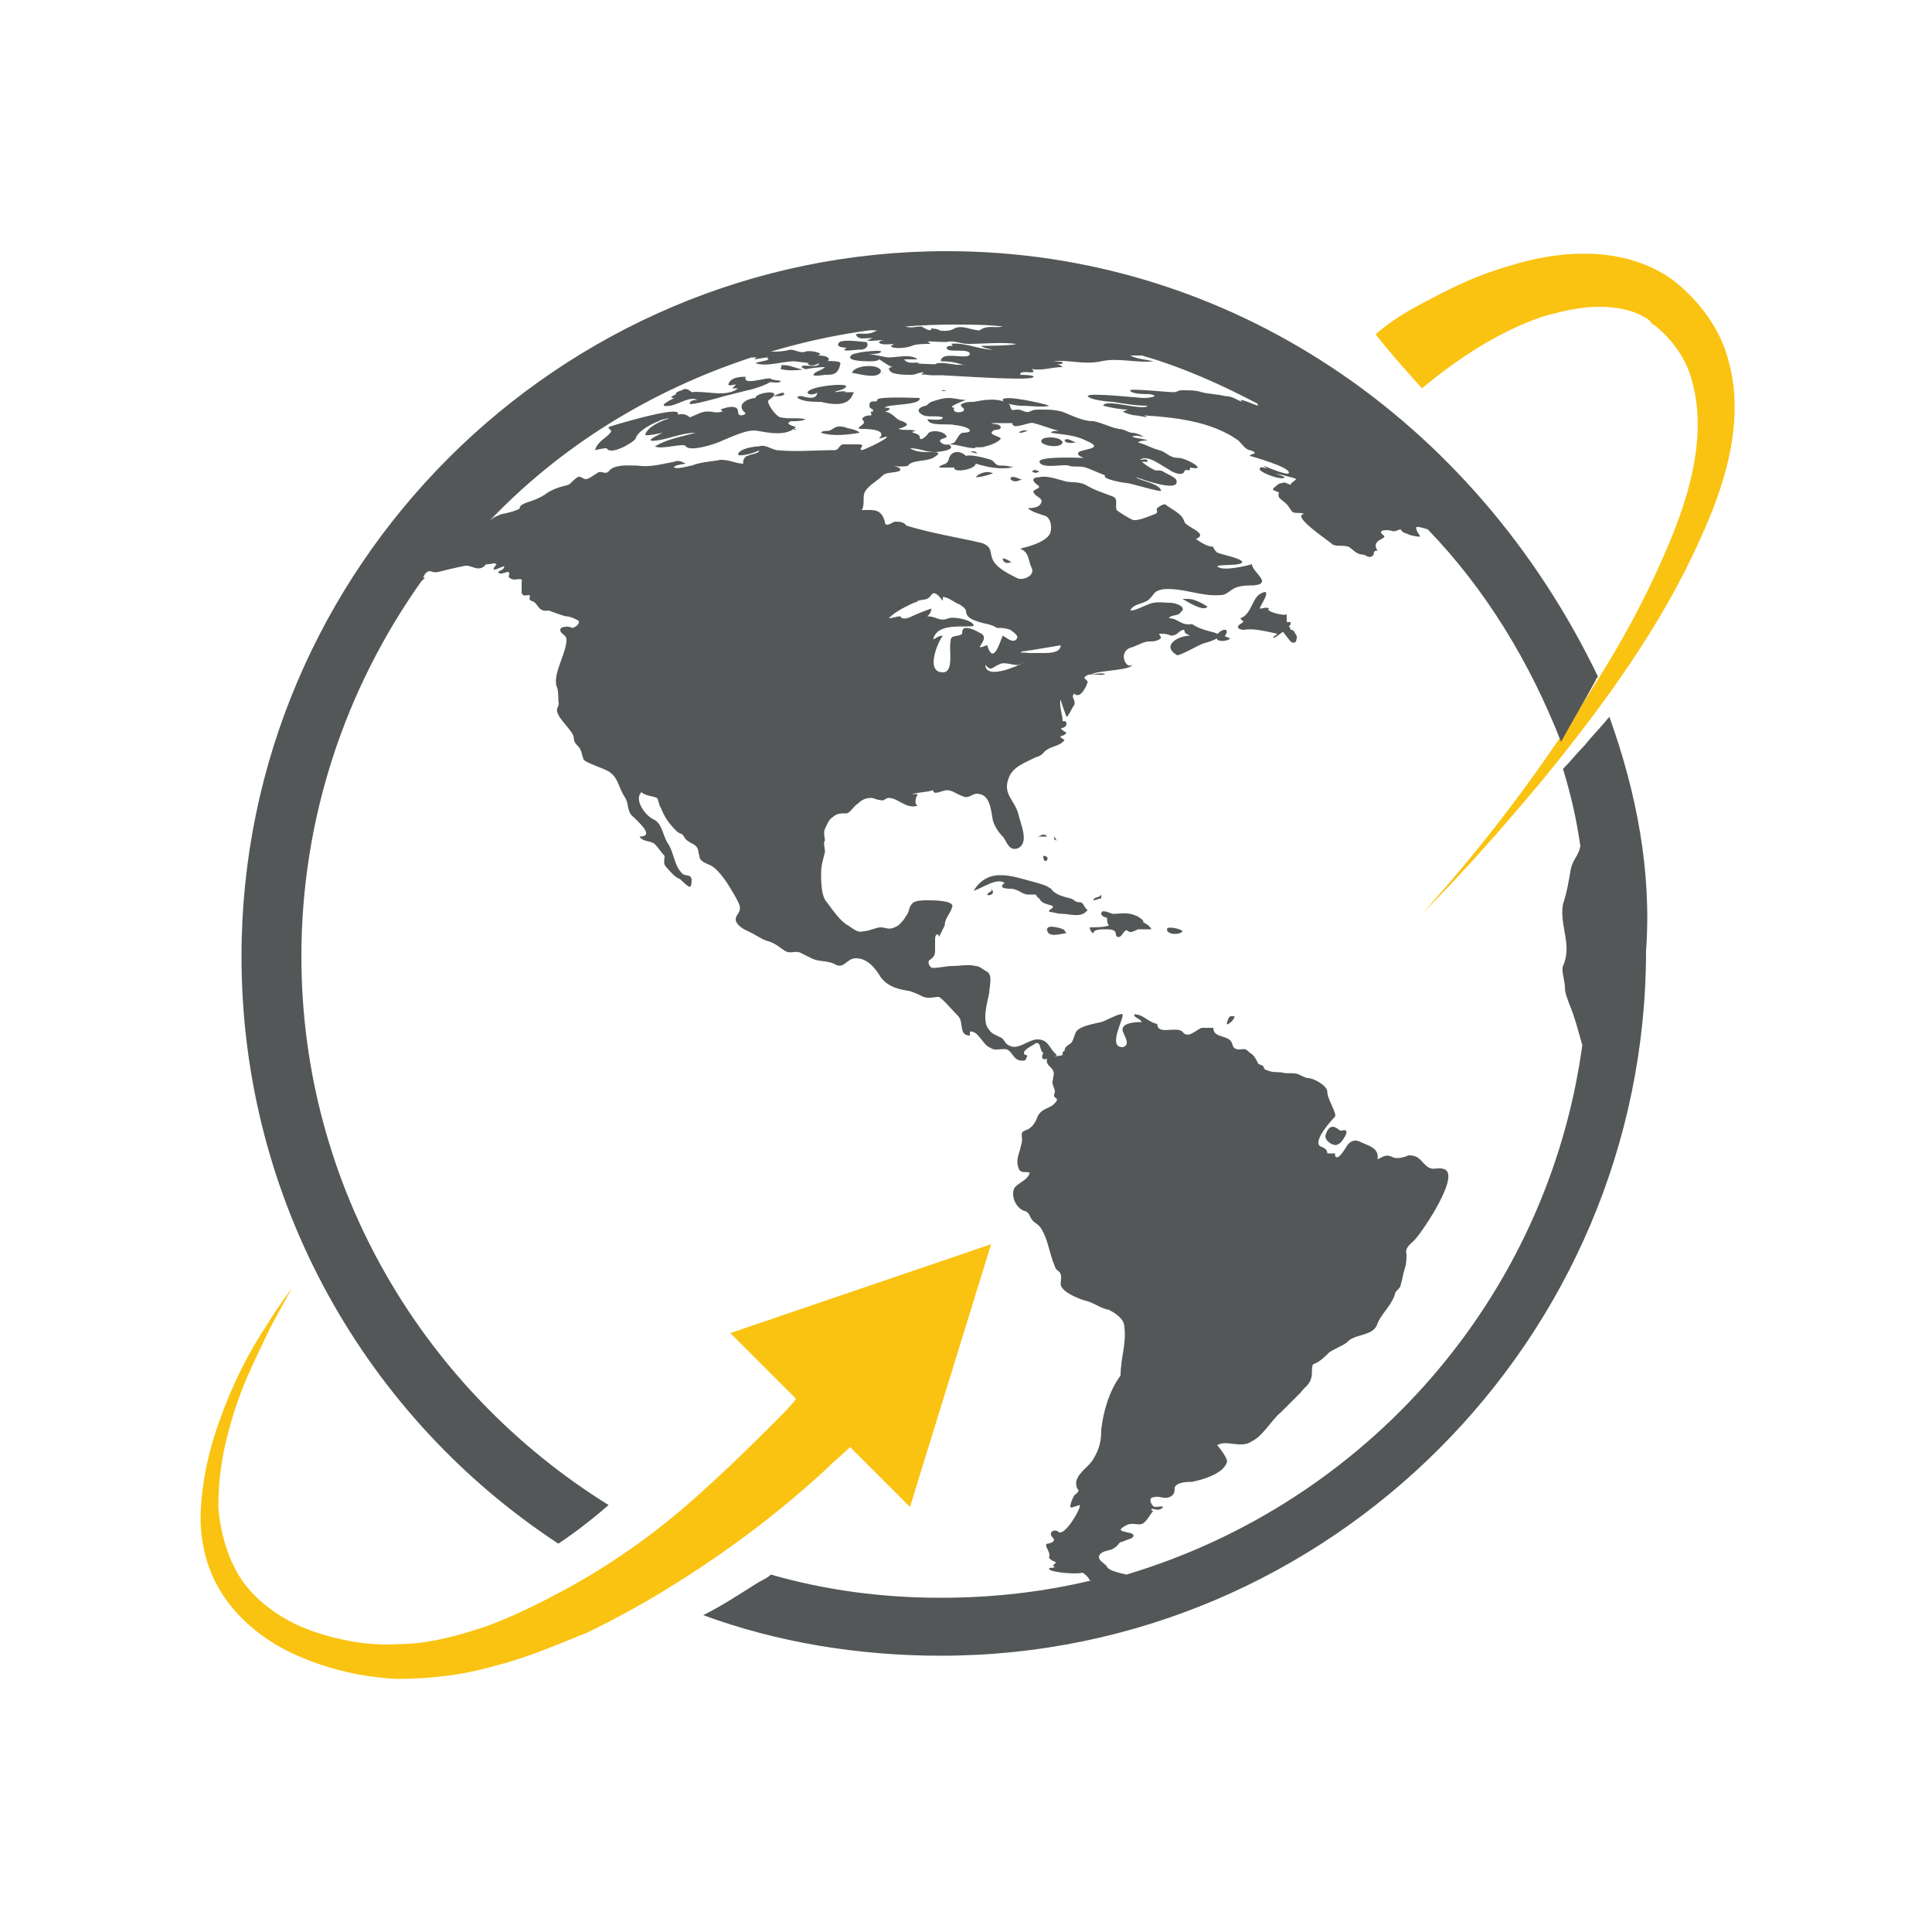 <?xml version="1.0" encoding="utf-8"?>
<!-- Generator: Adobe Illustrator 18.1.1, SVG Export Plug-In . SVG Version: 6.00 Build 0)  -->
<svg version="1.1" id="Layer_1" xmlns="http://www.w3.org/2000/svg" xmlns:xlink="http://www.w3.org/1999/xlink" x="0px" y="0px"
	 viewBox="0 0 100 100" style="enable-background:new 0 0 100 100;" xml:space="preserve">
<style type="text/css">
	.st0{fill:#545758;}
	.st1{fill:#FAC312;}
</style>
<g>
	<path class="st0" d="M40.2,19.8c0.1,0,0.2,0,0.2-0.1c-0.3,0-0.5-0.1-0.8-0.1C39.6,19.8,40.1,19.8,40.2,19.8z"/>
	<path class="st0" d="M40.3,20.5c0.1,0,0.2,0,0.3-0.1c0-0.2-0.5,0.1-0.6,0.1C40.1,20.5,40.2,20.5,40.3,20.5
		C40.3,20.5,40.3,20.5,40.3,20.5z"/>
	<path class="st0" d="M52.8,21C52.8,21,52.8,21,52.8,21C52.5,21,52.8,21,52.8,21z"/>
	<path class="st0" d="M66.8,32.6c0-0.1-0.1-0.2-0.1-0.2c0.1,0,0.1-0.1,0.1-0.2c-0.1,0-0.1,0-0.2,0c0-0.1,0-0.3,0-0.4
		c-0.2,0.1-1.2-0.2-0.9-0.3c-0.2-0.1-0.3,0-0.5,0c0-0.1,0.7-1.1,0.1-0.8c-0.5,0.2-0.5,1.1-1.1,1.3c0.1,0.2,0.3,0.1,0,0.3
		c-0.3,0.2,0,0.3,0.2,0.3c0.5-0.1,1.2,0.1,1.7,0.2c0,0.1-0.2,0.1-0.2,0.2c0,0.1,0.5-0.3,0.5-0.3c0.1,0.1,0.3,0.4,0.4,0.5
		c0.1,0.1,0.3,0.1,0.3-0.1c0.1-0.2-0.1-0.3-0.1-0.4C66.9,32.6,66.9,32.6,66.8,32.6z"/>
	<path class="st0" d="M51.9,20.7c0,0.2,0.8,0.3,0.9,0.3c0.1,0,0.1,0,0.1,0c0.3,0,1.2,0.1,1.4,0C54.1,20.9,51.9,20.4,51.9,20.7z"/>
	<path class="st0" d="M41.1,22.2C41,22.3,41.4,22.2,41.1,22.2L41.1,22.2z"/>
	<path class="st0" d="M35.3,20.2c0,0-0.4,0.1-0.3,0.2c-0.2,0.1-0.4,0.2-0.1,0.2c-0.2,0.1-1,0.5-0.2,0.4c0.5-0.1,1-0.5,1.4-0.3
		c-0.1,0-0.4,0-0.4,0.2c0,0.1,1.5-0.3,1.8-0.4c0.4-0.1,0.8-0.2,1.2-0.3c0.1,0,1.5-0.4,1.2-0.6c-0.2-0.1-1.5,0.4-1.3-0.1
		c-0.2,0-0.8,0-0.9,0.4c0,0.1,0.3,0,0.4,0c0,0-0.1,0.1-0.2,0.2c0.1,0,0.2,0,0.3,0c-0.6,0.5-1.7,0.1-2.4,0.2
		C35.6,20.1,35.4,20.1,35.3,20.2C35.3,20.2,35.3,20.2,35.3,20.2z"/>
	<path class="st0" d="M69.6,58.5C69.7,58.5,69.7,58.5,69.6,58.5C69.6,58.5,69.6,58.5,69.6,58.5c-0.3,0-0.1,0.1-0.4-0.1
		c-0.3-0.2-0.5,0-0.6,0.4c0,0.3,0.5,0.6,0.7,0.4C69.4,59.2,69.9,58.5,69.6,58.5z"/>
	<path class="st0" d="M40.2,19.8C40,19.8,40.3,19.8,40.2,19.8L40.2,19.8z"/>
	<path class="st0" d="M44.3,17.3c0.1,0.3,0.4,0.2,0.7,0.2c-0.1,0-0.1,0,0.3,0c-0.1,0-0.1,0-0.3,0c0,0,0.1,0,0.2,0
		c-0.1,0-0.2,0.1-0.3,0.1c0,0.1,0.5,0,0.9,0c-0.2,0-0.3,0.1-0.3,0.1c0,0.2,0.7,0.1,0.8,0.1c-0.1,0-0.1,0.1-0.2,0.1
		c0.1,0.2,0.9,0.1,1.1,0c0.2-0.1,0.7-0.1,1-0.1c-0.1,0-0.1-0.1-0.2-0.1c0.2-0.1,1.7,0,1.7-0.3c-0.1,0-1.1-0.1-1.1-0.1
		c0,0,0.1-0.1,0.1-0.1c0-0.2-0.5-0.2-0.6-0.2c0.1,0,0.1,0,0.1,0.1c-0.2,0-0.3-0.1-0.5-0.2c-0.3,0-0.6,0.1-0.8,0
		c-0.5-0.2-0.9-0.2-1.4-0.2c0,0,0.1,0.1,0.1,0.1c-0.2,0-0.4,0.1-0.6,0.1c0.2,0,0.5,0,0.7,0c-0.1,0.1-1,0-1,0.1
		c0,0.1,0.6,0.1,0.7,0.1C44.9,17.4,44.6,17.2,44.3,17.3z M46.8,17.5c0,0-0.1,0-0.2,0C46.7,17.5,46.8,17.5,46.8,17.5z"/>
	<path class="st0" d="M44.3,18.3c0.1,0,1.3,0.1,1.3-0.1C45.7,18.1,44.5,18.2,44.3,18.3z"/>
	<path class="st0" d="M45.6,19.3C45.7,19.4,45.7,19.3,45.6,19.3L45.6,19.3z"/>
	<path class="st0" d="M42.9,22.3C42.9,22.3,43,22.3,42.9,22.3C42.8,22.3,42.9,22.3,42.9,22.3C42.8,22.3,42.8,22.3,42.9,22.3
		c-0.1,0-0.4,0-0.4,0.1c0.6,0.2,1.4,0.1,2,0c-0.2-0.2-0.6-0.2-0.8-0.3C43.2,22,43.2,22.2,42.9,22.3z"/>
	<path class="st0" d="M41.8,18.4c-0.2,0-0.5,0.1-0.6,0.1C41.4,18.6,41.8,18.5,41.8,18.4C41.9,18.4,41.9,18.4,41.8,18.4z"/>
	<path class="st0" d="M40.6,19.9C41,19.9,40.5,19.9,40.6,19.9L40.6,19.9z"/>
	<path class="st0" d="M48.8,20.2C48.5,20.3,49.3,20.2,48.8,20.2L48.8,20.2z"/>
	<path class="st0" d="M42.1,19.4c0,0.1,0.6,0,0.6,0c0.4,0,0.7,0,0.8-0.6c0-0.2-1.5-0.1-1.7,0c0.1,0.2,0.4,0.1,0.6,0
		c0,0.3-1,0-0.9,0.2c0.1,0.1,0.2,0.1,0.3,0.1c-0.4,0.1-0.8-0.2-1.2-0.2c-0.1,0-0.1,0-0.2,0c0.1,0,0,0.2,0,0.2
		c0.8,0.2,1.5-0.1,2.3-0.1C42.5,19.2,42.2,19.2,42.1,19.4z"/>
	<path class="st0" d="M40.3,20.5C40.3,20.5,40.3,20.5,40.3,20.5C40.2,20.5,40.3,20.5,40.3,20.5z"/>
	<path class="st0" d="M43.8,20.3c0-0.1-0.6,0-0.6,0c0.1-0.1,0.5-0.1,0.6-0.3c0-0.2-1.9,0-2,0.3c0,0.2,0.5,0.1,0.5,0
		c0,0.4-0.5,0.3-0.8,0.2c-0.3,0-0.3,0.1,0,0.2c0.3,0.1,0.7,0.1,1,0.1c0.4,0.1,1.3,0.3,1.6-0.3c0,0,0,0,0.1-0.2c-0.1,0-0.3,0-0.4,0
		C43.7,20.4,43.7,20.3,43.8,20.3z"/>
	<path class="st0" d="M43.4,17.8C43.4,17.7,43.3,18,43.4,17.8L43.4,17.8z"/>
	<path class="st0" d="M44.1,19.3c0.2,0,1.4,0.4,1.5-0.1c0,0,0,0,0,0c0-0.1,0,0,0,0C45.5,18.8,44.2,18.9,44.1,19.3z"/>
	<path class="st0" d="M40.2,19.3C40.2,19.3,40.2,19.3,40.2,19.3C40.1,19.3,40.2,19.3,40.2,19.3z"/>
	<path class="st0" d="M52.5,19.2c-0.1,0-0.2,0-0.2,0C52.3,19.1,52.4,19.1,52.5,19.2c-0.4-0.4-5-0.3-5-0.4c0,0,0.1,0,0.1,0
		c-0.2-0.1-0.6,0.1-0.8-0.2c0.2,0,0.5,0,0.7,0c-0.4-0.3-1-0.1-1.5-0.1c-0.3,0-1.9-0.5-2,0c0,0.2,0.9,0.2,1,0.2c0.2,0,0.4,0,0.5-0.1
		c0.2,0.1,0.4,0.3,0.7,0.4c-0.3,0-0.2,0.2,0,0.3c0.3,0.1,0.7,0.1,1,0.1c0.2,0,0.5-0.2,0.7-0.1c-0.1,0.2,0.8,0.1,0.9,0.1
		c0.4,0,0.7,0,1.1,0c0.2,0,0.6-0.1,0.8,0C50.9,19.5,52.4,19.6,52.5,19.2z"/>
	<path class="st0" d="M43.9,18c-0.1,0-0.1,0-0.2,0.1c0,0.1,0.6,0,0.7,0c0.2,0,0.4,0,0.5-0.2c0-0.1,0-0.2-0.1-0.2
		c-0.2,0-1.4-0.2-1.4,0.1C43.3,18,43.8,18,43.9,18z"/>
	<path class="st0" d="M43.1,17.3c0.2,0,0.3,0.1,0.3-0.2c-0.2,0-0.4,0-0.6,0.1C42.9,17.3,43.1,17.3,43.1,17.3z"/>
	<path class="st0" d="M65.8,32.8C65.8,32.6,65.8,32.8,65.8,32.8L65.8,32.8z"/>
	<path class="st0" d="M63.7,52.6C63.8,52.6,63.6,52.6,63.7,52.6L63.7,52.6z"/>
	<path class="st0" d="M62.4,32.8c-0.3,0-0.7,0-0.9-0.3C61.2,32.6,62.6,33.3,62.4,32.8C62.4,32.8,62.4,32.8,62.4,32.8z"/>
	<path class="st0" d="M63.5,53c0,0.1,0.4-0.2,0.4-0.4c-0.1,0-0.1,0-0.2,0C63.6,52.6,63.5,52.9,63.5,53z"/>
	<path class="st0" d="M61,32.1C61,32.1,61,32.1,61,32.1C61,32.1,61,32.2,61,32.1z"/>
	<path class="st0" d="M61.2,31c0.2,0.1,1.1,0.7,1.3,0.4c-0.3-0.2-0.7-0.4-1-0.4C61.5,31,61.4,31,61.2,31z"/>
	<path class="st0" d="M50.6,23.5c-0.1-0.1-0.1-0.2-0.4-0.1C50.2,23.4,50.4,23.4,50.6,23.5z"/>
	<path class="st0" d="M52.3,24.8c0.2,0.2,0.4,0.1,0.6,0c0,0-0.1,0-0.1,0C52.6,24.7,52.3,24.6,52.3,24.8z"/>
	<path class="st0" d="M63.5,32.8C63.5,32.9,63.5,32.7,63.5,32.8L63.5,32.8z"/>
	<path class="st0" d="M63.4,32.9c0,0,0.1-0.1,0.1-0.2c0-0.3-0.7,0.1-0.5,0.4c0.1,0.1,0.4,0.1,0.6,0C63.8,33,63.4,33,63.4,32.9z"/>
	<path class="st0" d="M50.6,24.6C50.6,24.6,50.6,24.6,50.6,24.6c-0.1,0.1-0.1,0.1-0.1,0.1c0.3,0,0.6-0.1,0.9-0.2
		C51.2,24.4,50.9,24.4,50.6,24.6z"/>
	<path class="st0" d="M52.8,22.4c0.2,0,0.3-0.1,0.4-0.1C53,22.2,52.6,22.4,52.8,22.4z"/>
	<path class="st0" d="M54.2,43.3c-0.1-0.1-0.1-0.1-0.2-0.1c0,0,0.1,0,0,0c0,0,0,0,0,0c-0.1,0-0.2,0.1-0.3,0.1
		C53.8,43.3,54,43.3,54.2,43.3z"/>
	<path class="st0" d="M51.3,46c0.1,0.2-0.1,0.1-0.2,0.3c0,0,0-0.1,0,0C51.1,46.4,51.6,46.3,51.3,46z"/>
	<path class="st0" d="M40.4,21.6c-0.2,0-0.8-0.8-0.6-0.9c0.9-0.6-0.7-0.4-0.7-0.1c-0.3,0-1.1,0.3-0.5,0.8c-0.1,0.1-0.4,0.2-0.4-0.1
		c0-0.4-0.7-0.2-0.9-0.1c0,0,0.1,0.1,0.1,0.1c-0.4,0.1-0.4,0-0.8,0c-0.3,0-0.6,0.2-0.9,0.3c-0.2-0.2-0.5-0.2-0.7-0.1
		c0.1,0,0.1-0.1,0.1-0.1c0-0.4-3.3,0.6-3.6,0.7c0,0.2,0.3,0.1,0,0.4c-0.2,0.2-0.6,0.4-0.7,0.8c0,0,0.4-0.1,0.6-0.1c0,0,0.1,0,0,0
		c0.2,0.4,1.4-0.3,1.5-0.5c0.1-0.4,0.9-0.8,1.2-0.9c0.1-0.1,0.4-0.1,0.6-0.2c-0.1,0-0.1,0.1-0.2,0.1c-0.3,0.1-1,0.4-1.1,0.8
		c0,0.1,0.9-0.1,0.9-0.1c-0.2,0.1-1.1,0.5-0.3,0.4c0.7-0.1,1.3-0.4,2-0.4c-0.7,0.2-1.4,0.3-2.1,0.7c0.3,0.2,1.5-0.2,1.6,0
		c0.2,0.3,1.5-0.1,1.9-0.3c0.5-0.2,1.3-0.6,1.8-0.5c0.6,0.1,1.5,0.3,2-0.2c0,0-0.4-0.1-0.4-0.2c0.1-0.1,0.1-0.1,0.2-0.1
		c0.2,0,0.5,0,0.7-0.1C41.3,21.6,40.8,21.7,40.4,21.6z"/>
	<path class="st0" d="M60.4,48.1C60.4,48,60.4,48.3,60.4,48.1L60.4,48.1z"/>
	<path class="st0" d="M54.7,43.5c0,0-0.1-0.1-0.1-0.2C54.5,43.4,54.6,43.5,54.7,43.5z"/>
	<path class="st0" d="M55.9,46.7c-0.3,0-0.2-0.1-0.5-0.2c-0.4-0.1-0.8-0.2-1-0.5c-0.3-0.2-0.4-0.2-0.7-0.3c-1.2-0.3-2.5-0.9-3.3,0.4
		c0.4-0.1,1.2-0.7,1.6-0.4C51.6,46,52.2,46,52.3,46c0.4,0,0.6,0.3,0.9,0.3c0.1,0,0.3,0,0.4,0c0.1,0.1,0.1,0.2,0.2,0.2
		c0.1,0.3,0.5,0.3,0.7,0.4c0,0.2-0.2,0.1-0.2,0.3c0.2,0,0.4,0.1,0.7,0.1c0.3,0,0.9,0.2,1.2-0.1c0,0,0,0,0.1-0.1
		C56.1,47,56.1,46.7,55.9,46.7z"/>
	<path class="st0" d="M60.4,48.1c0,0.3,0.7,0.3,0.8,0.1C61.2,48.1,60.4,47.9,60.4,48.1z"/>
	<path class="st0" d="M57,46.5c0-0.1,0-0.1,0-0.2c-0.1,0.2-0.4,0.1-0.4,0.3C56.7,46.6,56.9,46.5,57,46.5C57,46.5,57,46.5,57,46.5z"
		/>
	<path class="st0" d="M58.8,47.4c-0.4-0.2-0.8-0.1-1.2-0.1c-0.1,0-0.6-0.3-0.6,0c0,0.1,0.2,0.2,0.3,0.2c0,0.1,0,0.3,0.1,0.4
		c-0.2,0.1-0.8,0.1-1,0.1c0,0,0,0,0,0c0,0.1,0.1,0.3,0.2,0.3c0-0.2,0.4-0.2,0.6-0.2c0.2,0,0.4,0,0.5,0.1c0.1,0.1,0,0.3,0.2,0.3
		c0.2,0,0.3-0.5,0.5-0.3c0.1,0.1,0.3,0,0.5-0.1c0.2,0,0.5,0,0.7,0c-0.1-0.2-0.3-0.3-0.5-0.4C59.4,47.8,58.9,47.4,58.8,47.4z"/>
	<path class="st0" d="M54.2,48.1C54.1,48.1,54.1,48.2,54.2,48.1L54.2,48.1z"/>
	<path class="st0" d="M55,48.1c0.1,0-0.8-0.3-0.8,0c0,0.5,0.8,0.2,1,0.2C55.1,48.2,55.1,48.1,55,48.1z"/>
	<path class="st0" d="M54,44.3C54,44.9,54.5,44.3,54,44.3C53.9,44.3,54,44.3,54,44.3z"/>
	<path class="st0" d="M52.4,24.2C52.4,24.1,52.3,24.1,52.4,24.2c-0.2-0.1-0.4-0.1-0.6-0.1c-0.3,0-0.3-0.2-0.5-0.3
		c-0.3-0.1-1.1-0.3-1.3-0.2c-0.3-0.3-0.8-0.3-0.9,0.2c-0.1,0.3-0.4,0.2-0.5,0.4c0.3,0,0.5,0,0.8,0c-0.1,0.3,1.1,0.1,1.1-0.2
		C51.2,24.2,51.7,24.3,52.4,24.2z"/>
	<path class="st0" d="M55,22.9C55,22.9,55,22.9,55,22.9C55,22.8,55,22.8,55,22.9c-0.1-0.3-0.8-0.3-1-0.2C53.5,23,54.9,23.3,55,22.9z
		"/>
	<path class="st0" d="M55.7,22.9c-0.1,0-0.5-0.3-0.6-0.1C55.2,23,55.6,22.9,55.7,22.9z"/>
	<path class="st0" d="M52.3,29.2C52.2,29.2,52.3,29.2,52.3,29.2L52.3,29.2z"/>
	<path class="st0" d="M51.9,28.9c0,0.2,0.2,0.3,0.4,0.2C52.5,29.2,52.1,28.9,51.9,28.9z"/>
	<path class="st0" d="M53.4,24.4c0.2,0.1,0.2,0.1,0.4,0C53.5,24.3,53.6,24.3,53.4,24.4z"/>
	<path class="st0" d="M53.1,33.7C53.1,33.7,53.1,33.7,53.1,33.7C53.1,33.7,53.1,33.7,53.1,33.7z"/>
	<path class="st1" d="M71.2,17.3C72,16.6,73,16,74,15.5c1.3-0.7,2.6-1.3,4-1.7c2.8-0.9,6.1-1.1,8.6,0.7c1.4,1.1,2.5,2.6,2.9,4.3
		c0.8,3-0.2,6.3-1.5,9.1c-2,4.5-5,8.6-8.1,12.4c-2,2.4-4.1,4.8-6.3,7c2.9-3.2,5.5-6.6,7.8-10.1c1.8-2.7,3.4-5.4,4.7-8.4
		c1.2-2.7,2.3-6,1.5-9c-0.3-1.2-1-2.2-2-3c0.1,0.1-0.2-0.1-0.2-0.2c-0.4-0.3-0.9-0.5-1.4-0.6c-1.4-0.3-2.8,0-4.2,0.4
		c-2.3,0.8-4.4,2.2-6.2,3.7C72.7,19.1,71.9,18.2,71.2,17.3z"/>
	<path class="st0" d="M83.3,37.1c-0.4,0.5-0.9,1-1.3,1.5c-0.4,0.4-0.7,0.8-1.1,1.2c0.4,1.3,0.7,2.6,0.9,4c0,0,0,0,0,0
		c-0.1,0.5-0.4,0.7-0.5,1.2c-0.1,0.6-0.2,1.2-0.4,1.8c-0.2,1.1,0.5,2.1,0,3.2c-0.1,0.2,0.1,0.8,0.1,1.1c0,0.3,0.1,0.5,0.2,0.8
		c0.3,0.7,0.5,1.5,0.7,2.2c0,0,0,0,0,0c-1.8,13.1-11.2,23.7-23.6,27.4c-0.4-0.1-0.9-0.2-1-0.4c-0.1-0.2-0.5-0.3-0.4-0.6
		c0.2-0.3,0.6-0.2,0.8-0.4c0.2-0.1,0.2-0.3,0.4-0.3c0.2-0.1,0.3-0.1,0.5-0.2c0.4-0.4-1.1-0.2-0.4-0.6c0.3-0.2,0.5-0.1,0.8-0.1
		c0.3,0,0.5-0.5,0.7-0.7c-0.1,0-0.1,0-0.1-0.1c0.2,0,0.3,0.1,0.5,0c0.3-0.2-0.2-0.1-0.3-0.1c-0.2,0-0.4-0.5-0.1-0.5
		c0.3-0.1,0.5,0.1,0.8,0c0.3-0.1,0.3-0.3,0.3-0.5c0.1-0.3,0.7-0.3,0.9-0.3c0.5-0.1,1.6-0.4,1.8-1c0.1-0.2-0.5-0.9-0.5-0.9
		c0.5-0.3,1.2,0.2,1.8-0.2c0.6-0.3,1-1.1,1.5-1.5c0.4-0.4,0.6-0.6,1-1c0.3-0.4,0.5-0.4,0.6-0.9c0-0.2,0-0.6,0.1-0.6
		c0.3-0.1,0.6-0.4,0.8-0.6c0.3-0.2,0.6-0.3,0.9-0.5c0.4-0.5,1.4-0.3,1.6-1c0.2-0.5,0.7-0.9,0.9-1.5c0-0.2,0.3-0.3,0.3-0.5
		c0.1-0.3,0.1-0.5,0.2-0.8c0.1-0.3,0.1-0.5,0.1-0.8c-0.1-0.3,0.2-0.5,0.4-0.7c0.4-0.4,2.5-3.5,1.5-3.7c0.1,0,0.1,0,0,0
		c-0.1,0,0,0,0,0c-0.3-0.1-0.5,0.1-0.8-0.1c-0.4-0.3-0.4-0.6-1-0.6c-0.2,0.1-0.6,0.2-0.8,0.1c-0.4-0.2-0.5,0-0.8,0.1
		c0.1-0.6-0.5-0.7-0.9-0.9c-0.2-0.1-0.4-0.1-0.6,0.1c-0.1,0.1-0.4,0.7-0.6,0.7c-0.1,0-0.1-0.1-0.1-0.2c-0.1,0-0.3,0-0.4,0
		c0-0.3-0.3-0.3-0.4-0.4c-0.3-0.3,0.6-1.3,0.8-1.5c0.1-0.2-0.4-0.9-0.4-1.3c0-0.3-0.7-0.7-1-0.7c-0.1,0-0.3-0.1-0.5-0.2
		c-0.3-0.1-0.6,0-0.9-0.1c-0.2,0-0.5,0-0.7-0.1c-0.1,0-0.2-0.1-0.2-0.2c-0.1-0.1-0.3-0.1-0.3-0.2c-0.1-0.2-0.2-0.4-0.4-0.5
		c-0.1-0.1-0.2-0.2-0.3-0.2c-0.2,0-0.5,0.1-0.6-0.2c-0.1-0.6-1-0.3-1-0.9c0.1,0,0.2,0,0.3,0c-0.3,0-0.6,0-0.9,0
		c-0.3,0.1-0.7,0.6-1,0.2c-0.3-0.3-1.3,0.2-1.3-0.4c-0.5-0.1-0.7-0.5-1.2-0.5c0,0.2,0.3,0.2,0.4,0.4c-0.2,0-1,0-1,0.4
		c0,0.2,0.5,0.8,0,0.9c-0.8,0,0.1-1.5,0-1.7c-0.1-0.1-1,0.4-1.1,0.4c-0.4,0.1-1.1,0.2-1.3,0.5c-0.1,0.2-0.1,0.3-0.2,0.5
		c-0.1,0.2-0.4,0.2-0.4,0.5c-0.1,0-0.1,0.1-0.1,0.2c-0.2,0.1-0.2,0-0.4,0.1c0,0,0.1-0.1,0.1-0.1c-0.4-0.3-0.4-0.8-1-0.8
		c-0.5,0-1,0.6-1.5,0.3c-0.2-0.1-0.2-0.3-0.4-0.4c-0.2-0.1-0.5-0.2-0.6-0.4c-0.4-0.4-0.1-1.4,0-1.9c0-0.3,0.2-0.9-0.1-1.1
		c-0.2-0.1-0.4-0.3-0.6-0.3c-0.4-0.1-0.8,0-1.2,0c-0.3,0-0.7,0.1-1,0.1c-0.2,0-0.3-0.3-0.2-0.4c0.3-0.2,0.3-0.3,0.3-0.6
		c0-0.2,0-0.3,0-0.5c0-0.3,0.2-0.3,0.2-0.1c0.1-0.2,0.2-0.4,0.3-0.6c0-0.4,0.3-0.6,0.4-1c0-0.3-1-0.3-1.3-0.3c-0.2,0-0.5,0-0.7,0.1
		c-0.3,0.2-0.2,0.5-0.4,0.7c-0.1,0.2-0.2,0.3-0.4,0.5C46,48.2,45.9,48,45.6,48c-0.3,0-0.6,0.2-0.9,0.2c-0.3,0.1-0.5-0.1-0.8-0.3
		c-0.4-0.2-0.8-0.8-1.1-1.2c-0.3-0.3-0.3-1.1-0.3-1.5c0-0.4,0.1-0.7,0.2-1.1c0-0.2-0.1-0.5,0-0.6c0-0.1-0.1-0.4,0-0.6
		c0.1-0.2,0.2-0.5,0.4-0.6c0.2-0.2,0.4-0.2,0.7-0.2c0.2,0,0.4-0.4,0.6-0.5c0.2-0.2,0.4-0.3,0.7-0.3c0.1,0,0.3,0.1,0.4,0.1
		c0.3,0.1,0.3-0.1,0.5-0.1c0.5,0,0.9,0.6,1.5,0.4c-0.2-0.1-0.1-0.4,0-0.6c-0.1,0-0.2,0-0.3,0c0.4-0.1,0.8-0.1,1.1-0.2
		c0,0.3,0.5,0,0.7,0c0.3,0,0.5,0.2,0.8,0.3c0.4,0.2,0.5-0.2,0.9-0.1c0.6,0.1,0.6,1,0.7,1.4c0.1,0.3,0.3,0.6,0.5,0.8
		c0.2,0.2,0.3,0.8,0.8,0.6c0.6-0.3,0.1-1.3,0-1.8c-0.2-0.7-0.8-1-0.5-1.8c0.2-0.6,0.8-0.8,1.4-1.1c0.4-0.1,0.4-0.3,0.6-0.4
		c0.3-0.2,0.7-0.2,0.9-0.5c-0.5-0.3,0-0.1,0.1-0.4c-0.1,0-0.2-0.1-0.3-0.2c0.1,0,0.3-0.1,0.3-0.2c0-0.3-0.2-0.1-0.2-0.2
		c0-0.3-0.2-0.8-0.1-1.1c0,0.1,0.3,0.9,0.3,0.9c0.1,0,0.3-0.5,0.4-0.6c0.1-0.3-0.2-0.4,0-0.6c0.3,0.3,0.6-0.3,0.7-0.6
		c0-0.1-0.3-0.2-0.1-0.3c0.2-0.2,0.7,0,1-0.1c-0.1-0.1-0.6,0-0.7,0c0.3-0.2,2.1-0.2,2.1-0.5c-0.3,0.3-0.8-0.7,0-0.9
		c0.3-0.1,0.6-0.3,0.9-0.3c0.2,0,0.3,0,0.5-0.1c0.2-0.1,0-0.2,0-0.3c0.2,0,0.4,0,0.6,0.1c0.4,0,0.4-0.3,0.7-0.3
		c0,0.2,0.1,0.2,0.3,0.3c-0.6,0-1.5,0.5-0.7,1c0.1,0.1,1.1-0.5,1.4-0.6c0.4-0.1,1.3-0.4,0.4-0.6c-0.4-0.1-0.7-0.2-1-0.4
		C61.1,32.4,61,32,60.5,32c0.1-0.2,0.5-0.1,0.6-0.3c0.4-0.3-0.3-0.5-0.5-0.5c-0.4,0-0.8-0.1-1.2,0.1c-0.3,0.1-0.6,0.3-0.9,0.3
		c0.2-0.4,0.7-0.3,1-0.6c0.3-0.3,0.2-0.4,0.7-0.5c1-0.1,2,0.4,3,0.3c0.3,0,0.5-0.3,0.8-0.4c0.3-0.1,0.6-0.1,0.9-0.1
		c1-0.1-0.1-0.7-0.1-1.1c-0.3,0.1-1.6,0.4-1.8,0.1c0.3-0.1,1.2,0,1.3-0.2c0-0.2-1.1-0.4-1.3-0.5c-0.1-0.1-0.2-0.2-0.2-0.3
		c-0.3,0-0.6-0.2-0.9-0.4c0.7-0.3-0.5-0.6-0.6-0.9c-0.1-0.4-0.6-0.6-1-0.9c-0.1,0-0.3,0.1-0.4,0.2c-0.1,0.1,0.1,0.2-0.1,0.3
		c-0.3,0.1-0.9,0.4-1.2,0.3c-0.2-0.1-0.7-0.4-0.8-0.5c-0.1-0.2,0.1-0.6-0.2-0.7c-0.5-0.2-0.9-0.3-1.4-0.6c-0.4-0.2-0.8-0.1-1.1-0.2
		c-0.4-0.1-0.9-0.3-1.3-0.2c-0.4,0-0.4,0.2-0.1,0.4c0.3,0.2-0.3,0.2-0.2,0.4c0.1,0.2,0.5,0.3,0.4,0.5c-0.1,0.3-0.5,0.3-0.7,0.3
		c0.2,0.2,0.6,0.3,0.9,0.4c0.3,0.1,0.4,0.7,0.2,1c-0.3,0.4-1.1,0.6-1.5,0.7c0.5,0.2,0.4,0.6,0.6,1c0.2,0.4-0.5,0.7-0.8,0.5
		c-0.4-0.2-1-0.5-1.2-0.9c-0.2-0.4,0-0.7-0.6-0.9c-1.3-0.3-2.6-0.5-3.9-0.9C46.8,27,46.5,27,46.3,27c-0.2,0.1-0.5,0.3-0.5,0
		c-0.2-0.7-0.6-0.6-1.2-0.6c0.2-0.3,0-0.7,0.2-1c0.2-0.3,0.6-0.5,0.9-0.8c0.2-0.2,0.9-0.1,0.9-0.3c0-0.2-0.8-0.2-1-0.2
		c0.1,0,1.3,0.1,1.4,0c0.2-0.3,0.9-0.2,1.3-0.4c0.5-0.3,0.2-0.3-0.2-0.3c-0.3,0-0.7,0-1-0.2c0.5,0,0.8,0.2,1.3,0.2
		c0.1,0,1.2-0.1,0.7-0.4c0.5,0,0.9,0.2,1.4,0.2c-0.2-0.1,0.4,0,0.5-0.1c0.1,0,0.7-0.2,0.8-0.4c0-0.1-0.7-0.2-0.4-0.4
		c0.1-0.1,0.4,0,0.4-0.2c-0.1-0.2-0.3-0.1-0.5-0.2c0.4,0,0.7,0,1.1,0c0,0.4,0.9-0.1,1.1,0c0.4,0.1,0.9,0.3,1.3,0.4
		c-0.1,0-0.4,0-0.4,0.1c0.6,0.1,1.2,0.1,1.8,0.4c1.2,0.5-0.5,0.4-0.4,0.7c0,0.1,0.3,0.2,0.3,0.2c-0.3,0-2.3-0.1-2.3,0.2
		c0.1,0.4,1.3,0.1,1.5,0.2c0.3,0.1,0.6,0,0.9,0.1c0.3,0.1,0.7,0.3,1,0.4c-0.2,0.2,1,0.4,1.1,0.4c0.2,0,1.8,0.5,1.8,0.4
		c-0.1-0.4-1.1-0.5-1.3-0.7c0.3,0.1,2.2,0.8,2.1,0.2c0-0.2-0.6-0.4-0.7-0.5c-0.2-0.1-0.4,0-0.5-0.1c-0.2-0.1-0.5-0.3-0.6-0.4
		c0.1,0,0.2,0,0.3,0c0-0.2-0.2-0.1-0.4-0.1c0.4-0.3,1.1,0.3,1.5,0.5c0.1,0.1,0.7,0.4,0.8,0.1c0.1-0.2,0.3,0.1,0.3-0.2
		c1,0.2-0.2-0.5-0.6-0.5c-0.5,0-0.6-0.3-1-0.4c-0.4-0.1-0.7-0.3-1.1-0.4c0.1-0.1,0.4-0.1,0.5-0.1c-0.2-0.1-0.6-0.1-0.8-0.2
		c0.2-0.1,0.4,0,0.6,0c-0.2-0.1-0.4-0.2-0.6-0.2c-0.2,0-0.4-0.2-0.7-0.2c-0.5-0.1-0.8-0.3-1.3-0.4c-0.5,0-0.9-0.2-1.4-0.4
		c-0.4-0.2-0.9-0.2-1.3-0.2c-0.3,0-0.4,0-0.6,0.1c-0.2,0.1-0.4-0.1-0.6-0.1c-0.3,0-0.3,0.1-0.4-0.1c0-0.2-0.2-0.3-0.3-0.3
		c-0.5-0.2-1.1-0.1-1.6,0c-0.2,0-0.4,0-0.6,0.1c-0.2,0.1,0.1,0.2,0.1,0.3c0,0.2-0.7,0.2-0.5-0.1c-0.5,0,0.6-0.4,0.6-0.4
		c-0.3,0-0.6-0.1-0.9-0.1c-0.3,0-0.6,0.1-0.9,0.2c-0.2,0.1-0.2,0.2-0.3,0.2c-0.4,0.1-0.5,0.3-0.1,0.5c0.3,0.1,0.7,0,1,0.1
		c0,0.2-0.6,0.1-0.8,0.1c0.1,0.4,1.1,0.2,1.4,0.3c0.1,0,0.8,0.1,0.8,0.3c0,0.1-0.4,0.1-0.4,0.1c-0.2,0.1-0.3,0.4-0.4,0.5
		c-0.2,0.1-0.5,0.2-0.7,0c-0.2-0.2,0.3-0.2,0.3-0.3c-0.1-0.3-0.9-0.4-1-0.1c-0.1,0.1-0.4,0.4-0.4,0.1c0-0.2-0.7-0.2-0.2-0.3
		c-0.3-0.1-0.6,0-0.9-0.1c0.3-0.1,0.7-0.2,0.2-0.4c-0.4-0.1-0.4-0.4-0.9-0.5c0.1,0,0.5-0.2,0-0.2c0.1-0.2,1.9-0.1,1.8-0.5
		c-0.2,0-2.2-0.1-2.2,0.1c0,0.2-0.4-0.1-0.4,0.3c0,0.2,0.2,0.1,0.2,0.3c-0.2,0-0.1,0-0.1,0.2c-0.1,0-0.3,0-0.4,0.1
		c-0.2,0.1,0.1,0.2,0,0.3c0,0.1-0.5,0.3-0.1,0.3c0.2,0,1.4,0,0.9,0.5c0.1,0,0.3-0.1,0.4-0.1c0.1,0.1-1.2,0.7-1.3,0.7
		c-0.2-0.1,0.3-0.3-0.2-0.3c-0.3,0-0.5,0-0.8,0c-0.2,0.1-0.2,0.3-0.4,0.3c-1,0-2,0.1-3,0c-0.4-0.1-0.6-0.3-0.9-0.2
		c-0.2,0-1,0.1-1.1,0.4c0,0.2,1-0.1,1.1-0.2c0,0.2-0.5,0.2-0.6,0.3c-0.2,0-0.3,0.4-0.2,0.4c-0.4,0-0.7-0.2-1.2-0.2
		c-0.5,0.1-1,0.1-1.5,0.3c-0.1,0-0.7,0.2-0.9,0.1c-0.1-0.1,0.5-0.2,0.6-0.2c-0.2-0.1-0.4-0.2-0.6-0.1c-0.6,0.1-1.2,0.3-1.9,0.2
		c-0.4,0-1.2-0.1-1.5,0.3c-0.2,0.2-0.4-0.1-0.6,0.1c-0.2,0.1-0.4,0.3-0.6,0.3c-0.1,0-0.3-0.2-0.4-0.1c-0.2,0.1-0.3,0.3-0.5,0.4
		c-0.4,0.1-0.8,0.2-1.2,0.5c-0.3,0.2-0.6,0.3-0.9,0.4c-0.3,0.1-0.4,0.2-0.4,0.3c0,0.1-0.8,0.3-0.9,0.3c-0.3,0.1-0.5,0.2-0.7,0.4
		c3.7-3.9,8.4-6.8,13.6-8.5c0,0,0,0,0,0c0.1,0,0.1,0,0.2,0c0,0,0.1,0,0.1,0c-0.1,0-0.1,0.1-0.2,0.1c0.2,0,0.5-0.1,0.8-0.1
		c-0.1,0-0.1,0.1,0,0.1c-0.2,0.1-0.5,0.1-0.7,0.2c0.6,0.2,1.4-0.1,2-0.1c0.2,0,1.7,0.3,1.8-0.1c0-0.2-0.5-0.2-0.6-0.2
		c0.5-0.1-0.4-0.3-0.6-0.2c-0.3,0.1-0.5-0.1-0.8-0.1c-0.4,0.1-0.6,0.1-1,0.1c0,0,0,0,0,0c3-0.9,6.2-1.4,9.5-1.4c0.8,0,1.7,0,2.5,0.1
		c0,0,0,0,0,0c-0.4,0.1-0.8-0.1-1.2,0.2c-0.4,0-0.9-0.3-1.3-0.1c-0.3,0.2-0.7,0.1-1.1,0.1c-0.4,0-1.2-0.1-1.5,0.2c0.1,0,0.2,0,0.3,0
		c0,0,0,0,0,0c0,0,0,0,0,0c0.3,0,0.5-0.1,0.7-0.1c-0.2,0-0.3,0.1-0.5,0.1c0.1,0.1,0.2,0.1,0.4,0.1c0,0-0.1,0-0.1,0.1
		c0.3,0,0.5,0,0.8,0c-0.2,0-0.3,0-0.5,0.1c0.3,0.1,0.8,0.1,1.1,0.1c0.4-0.1,0.7,0.1,1.1,0.1c0.8,0,1.7-0.1,2.5,0
		c-0.2,0.1-1.8,0.1-1.8,0.1c0,0.1,0.6,0.2,0.6,0.2c-0.7,0-1.5-0.4-2.2-0.3c0,0,0.1,0,0.1,0.1c-0.1,0-0.3,0-0.3,0.1
		c0,0.3,1.1,0,1.2,0.3c0,0.4-1.5-0.2-1.5,0.4c0.6,0,0.9,0.1,1.5,0.3c-0.2,0-1.8-0.4-1.8-0.1c0,0.2,0.5,0.2,0.6,0.2
		c-0.2,0.1-1.2,0-1.3,0.3c0-0.1,5.8,0.4,5.8,0.1c0-0.1-0.7-0.1-0.7-0.1c0-0.3,0.7,0,0.7-0.2c0,0-0.1-0.1-0.1-0.1
		c0.6,0.1,1-0.1,1.6-0.1c-0.1-0.1-0.3-0.2-0.5-0.2c0.1,0,0.4,0.1,0.5,0c0.1-0.1-0.5-0.1-0.5-0.1c0.8-0.1,1.6,0.2,2.5,0
		c0.9-0.2,1.8,0.1,2.7,0c-0.4-0.1-0.8-0.1-1.2-0.3c0.1,0,0.3,0,0.6,0c2.1,0.6,4.1,1.5,6,2.5c0,0,0,0,0,0c0,0.1,0,0.1,0,0.1
		c-0.3-0.1-0.7-0.3-0.9-0.3c0,0,0.1,0.1,0.1,0.1c-0.3-0.1-0.5-0.3-0.9-0.3c-0.4-0.1-0.8-0.1-1.2-0.2c-0.3-0.1-0.6-0.1-1-0.1
		c-0.3,0-0.2,0.1-0.5,0.1c-0.2,0-2.2-0.2-2.2-0.1c0,0.2,0.8,0.2,1,0.2c0.6,0.1,0,0.2-0.3,0.2c-0.2,0-2.9-0.3-2.9-0.1
		c0.1,0.2,1.1,0.3,1.3,0.3c0.6,0.1,1.2,0.2,1.8,0.2c-0.2,0.3-2.2-0.4-2.3,0c0.4,0.1,0.9,0.2,1.3,0.2c-0.1,0-0.2,0.1-0.3,0.1
		c0.2,0.1,0.5,0.2,0.7,0.2c0.1,0,0.9,0.2,0.4,0c1.6,0.1,3.5,0.3,4.9,1.3c0.2,0.2,0.4,0.5,0.6,0.5c0.6,0.2-0.1,0.2,0,0.3
		c0,0,2.2,0.6,2,0.9c-0.1,0.1-1.1-0.3-1.3-0.4c0.1,0.1,0.2,0.2,0.3,0.2c-0.3-0.1-0.5-0.2-0.5,0c0.1,0.2,1.2,0.6,1.3,0.4c0,0,0,0,0,0
		c0,0-0.2-0.1-0.5-0.2c0.4,0.1,0.9,0.2,1.1,0.3c-0.1,0.1-0.3,0.2-0.3,0.3c0,0-0.4-0.2-0.4-0.1c-0.2,0-0.3,0.1-0.4,0.2
		c-0.3,0.2,0.1,0.2,0.2,0.3c-0.1,0.3,0.1,0.3,0.4,0.6c0.1,0.1,0.2,0.3,0.3,0.4c0.2,0.1,0.4,0,0.6,0.1c-0.7,0.1,1.3,1.4,1.5,1.6
		c0.3,0.1,0.5,0,0.8,0.1c0.2,0.1,0.4,0.4,0.7,0.4c0.2,0,0.3,0.2,0.5,0.1c0.2-0.1,0-0.3,0.3-0.3c-0.4-0.6,0.6-0.6,0.3-0.8
		c-0.4-0.3,0.3-0.3,0.5-0.2c0.2,0,0.3-0.1,0.4-0.1c0.1,0.2,0.3,0.2,0.5,0.3c0.9,0.2,0.3,0,0.3-0.4c0-0.1,0.6,0.1,0.6,0.1
		c0,0,0,0,0,0c3,3.1,5.3,6.9,6.9,11c0.6-1.1,1.2-2.1,1.8-3.2c0-0.1,0.1-0.1,0.1-0.2C76.3,21.7,63.6,13,49,13
		c-20.1,0-36.5,16.4-36.5,36.5c0,12.7,6.5,23.9,16.4,30.4c0.9-0.6,1.8-1.3,2.6-2C22,72,15.6,61.5,15.6,49.5c0-7.2,2.3-13.9,6.2-19.4
		c0,0,0,0,0,0c0.1-0.1,0.1-0.1,0.2-0.2c0,0,0,0-0.1,0c0,0,0.1-0.2,0.1-0.2c0.3-0.3,0.3,0,0.7-0.1c0.4-0.1,0.8-0.2,1.3-0.3
		c0.3-0.1,0.6,0.2,0.9,0.1c0.3-0.1,0.1-0.2,0.4-0.2c0.2,0,0.2-0.1,0.4,0c-0.4,0.5,0.1,0.2,0.4,0.1c0,0.2-0.2,0.2-0.3,0.3
		c0,0.2,0.4,0,0.5,0c0.2,0.1-0.2,0.3,0.3,0.4c0.1,0,0.5-0.1,0.4,0.1c0,0.2,0,0.4,0,0.6c0.1,0.2,0.2,0.1,0.4,0.1
		c0.1,0.1-0.1,0.2,0.1,0.3c0.4,0.1,0.3,0.6,0.9,0.5c0,0,0.8,0.3,0.9,0.3c0.2,0,0.4,0.1,0.6,0.2c0.2,0.1-0.1,0.4-0.3,0.4
		c-0.1-0.1-0.6-0.1-0.6,0.1c0,0.2,0.2,0.2,0.3,0.4c0.1,0.3-0.2,1-0.3,1.3c-0.1,0.3-0.3,0.8-0.2,1.2c0.1,0.2,0.1,0.5,0.1,0.8
		c0.1,0.3-0.2,0.3,0,0.7c0.2,0.4,0.8,0.9,0.8,1.2c0,0.2,0.1,0.3,0.2,0.4c0.2,0.2,0.2,0.4,0.3,0.7c0.1,0.2,1.2,0.5,1.4,0.7
		c0.4,0.3,0.4,0.7,0.7,1.2c0.3,0.4,0.1,0.8,0.5,1.1c0.3,0.3,1.1,1,0.3,1c0.2,0.3,0.6,0.2,0.8,0.4c0.2,0.2,0.3,0.4,0.5,0.6
		c0,0.2-0.1,0.4,0.1,0.6c0.2,0.2,0.4,0.5,0.7,0.6c0.1,0.1,0.4,0.4,0.5,0.4c0.1,0,0.1-0.3,0.1-0.4c-0.1-0.3-0.3-0.1-0.5-0.3
		c-0.4-0.4-0.4-1-0.7-1.5c-0.3-0.4-0.3-1.1-0.8-1.3c-0.4-0.2-1-1-0.6-1.4c0.2,0.2,0.6,0.2,0.8,0.3c0.1,0.1,0.1,0.4,0.2,0.5
		c0.2,0.5,0.4,0.8,0.8,1.2c0.2,0.2,0.3,0.1,0.4,0.3c0.1,0.2,0.3,0.3,0.5,0.4c0.3,0.2,0.2,0.3,0.3,0.6c0,0.3,0.4,0.4,0.6,0.5
		c0.5,0.3,0.9,1,1.2,1.5c0.1,0.2,0.3,0.5,0.3,0.7c0,0.3-0.3,0.4-0.2,0.7c0.2,0.4,0.7,0.5,1,0.7c0.2,0.1,0.3,0.2,0.6,0.3
		c0.4,0.1,0.6,0.3,0.9,0.5c0.3,0.2,0.5,0,0.8,0.1c0.2,0.1,0.4,0.2,0.6,0.3c0.4,0.2,0.8,0.1,1.2,0.3c0.5,0.3,0.6-0.3,1.1-0.3
		c0.6,0,1,0.5,1.3,1c0.4,0.5,0.9,0.6,1.5,0.7c0.3,0.1,0.5,0.2,0.7,0.3c0.3,0.1,0.5,0,0.8,0c0.2,0.1,0.8,0.8,1,1c0.3,0.3,0,1,0.6,1
		c0-0.1,0-0.1,0-0.2c0.4-0.1,0.7,0.7,1,0.8c0.3,0.2,0.4,0.1,0.8,0.1c0.4,0,0.4,0.6,0.9,0.6c0.1,0,0.2,0,0.2-0.1
		c0.2-0.3-0.1-0.1-0.1-0.3c0-0.2,0.5-0.4,0.6-0.5c0.3-0.1,0.2,0.4,0.4,0.5c-0.1,0.2-0.1,0.4,0.2,0.3c-0.1,0.3,0.2,0.4,0.3,0.6
		c0.1,0.2,0,0.3,0,0.5c-0.1,0.2,0.1,0.4,0.1,0.6c0,0.1-0.1,0.2,0,0.3c0.2,0.1,0.1,0.2-0.1,0.4c-0.3,0.2-0.6,0.2-0.8,0.6
		c-0.1,0.3-0.3,0.6-0.6,0.7c-0.3,0.1-0.2,0.2-0.2,0.5c0,0.2-0.1,0.4-0.1,0.5c-0.1,0.3-0.2,0.6-0.1,0.9c0.1,0.4,0.4,0.2,0.6,0.3
		c-0.1,0.4-0.6,0.5-0.8,0.8c-0.2,0.4,0.1,1.1,0.6,1.2c0.2,0.1,0.2,0.3,0.3,0.4c0.1,0.2,0.3,0.2,0.5,0.5c0.3,0.5,0.4,1.1,0.6,1.7
		c0.1,0.2,0.1,0.4,0.3,0.5c0.2,0.2,0.1,0.4,0.1,0.7c0.1,0.4,0.9,0.7,1.2,0.8c0.5,0.1,0.8,0.4,1.3,0.5c0.4,0.2,0.8,0.5,0.8,0.9
		c0.1,0.9-0.2,1.6-0.2,2.5C57.4,72,57.1,73.1,57,74c0,0.6-0.1,1-0.4,1.5c-0.2,0.4-0.8,0.7-0.9,1.2c0,0.1,0,0.3,0.1,0.4
		c0.1,0.1-0.2,0.3-0.2,0.3c-0.1,0.2-0.2,0.4-0.2,0.6c0,0.1,0.4-0.1,0.5-0.1c0,0.3-0.8,1.6-1.1,1.4c-0.2-0.2-0.6,0-0.3,0.3
		c0.2,0.2-0.2,0.3-0.3,0.3c-0.2,0.1,0.2,0.4,0.1,0.7c0,0.1,0.1,0.1,0.2,0.2c0.4,0.1-0.2,0.2,0.1,0.3c-0.1,0.1-0.3,0-0.3,0.1
		c0,0.2,1.6,0.3,1.7,0.2c0.1,0,0.4,0.3,0.4,0.4c0,0,0.1,0,0.1,0c-2.5,0.6-5.1,0.9-7.8,0.9c-3.1,0-6-0.4-8.8-1.2
		c-0.2,0.2-0.5,0.3-0.8,0.5c-0.8,0.5-1.7,1.1-2.7,1.6c3.8,1.4,8,2.1,12.3,2.1c20.1,0,36.5-16.4,36.5-36.5
		C85.5,45.1,84.7,41,83.3,37.1z M59.8,33.3c0,0,0-0.1-0.1-0.1C59.8,33.2,59.8,33.3,59.8,33.3z M59.8,33.1c0,0,0-0.1,0-0.2
		C59.7,33,59.7,33.1,59.8,33.1z M59.7,32.8c0-0.1,0-0.1,0-0.2C59.7,32.7,59.7,32.7,59.7,32.8z M53,34C53,34,53,34,53,34
		C53,34.1,53,34,53,34z M53,34.1c0,0,0,0.1,0.1,0.1C53,34.2,53,34.1,53,34.1z M53.1,33.7C53.4,33.6,53.2,33.7,53.1,33.7
		c0.6-0.1,1.2-0.2,1.8-0.3c0,0.4-0.6,0.4-0.9,0.4c-0.2,0-0.4,0-0.7,0c-0.2,0-0.6-0.1-0.4,0.1C52.8,33.8,52.8,33.7,53.1,33.7z
		 M52.8,34.4C52.7,34.4,52.8,34.3,52.8,34.4c0.1,0,0.1-0.1,0.2-0.1c-0.4,0.2-2,0.9-2,0.1c0.3,0.4,0.4,0.1,0.7,0
		C52,34.2,52.5,34.5,52.8,34.4z M47.5,31.1C47,31.4,47.6,31.1,47.5,31.1c0.3-0.1,0.5,0,0.7-0.3c0.2-0.3,0.5,0.2,0.6,0.3
		c0-0.1,0-0.1,0-0.2c0.3,0,0.6,0.3,0.9,0.4c0.1,0.1,0.2,0.1,0.3,0.3c0,0.4,0.4,0.5,0.7,0.6c0.3,0.1,0.6,0.1,0.9,0.3
		c0.3,0,0.4,0,0.7,0.1c0.1,0.1,0.5,0.3,0.3,0.5c-0.2,0.2-0.5-0.1-0.7-0.2c-0.2,0.5-0.5,1.5-0.8,0.5c-0.1,0-0.2,0.1-0.4,0.1
		c0.1-0.2,0.4-0.5,0.1-0.7c-0.2-0.1-0.5-0.3-0.8-0.3c-0.2,0-0.2,0.2-0.2,0.3c-0.2,0.2-0.6,0-0.6,0.4c-0.1,0.4,0.2,1.6-0.4,1.6
		c-0.9,0-0.3-1.5,0-1.9c-0.2,0-0.3,0.1-0.5,0.2c0.2-0.9,1.6-0.6,2.1-0.7c0-0.3-1-0.5-1.3-0.4c-0.5,0.2-0.6-0.1-1.1-0.1
		c0.1-0.1,0.2-0.2,0.2-0.4c-0.3,0.1-0.8,0.3-1,0.4c-0.2,0.1-0.5,0.2-0.6,0c-0.2,0-0.4,0.1-0.6,0.1C46.4,31.6,46.9,31.4,47.5,31.1z"
		/>
	<path class="st1" d="M51.3,64.4L37.8,69l3.4,3.4c0,0,0,0,0,0c-0.2,0.3-0.6,0.7-1.1,1.2c-1,1-2.4,2.4-4.2,4
		c-1.8,1.6-4.1,3.3-6.7,4.7c-1.3,0.7-2.7,1.4-4.1,1.9c-1.5,0.5-3,0.9-4.5,0.9c-1.5,0.1-3.1-0.2-4.5-0.7c-1.4-0.5-2.7-1.4-3.5-2.5
		c-0.8-1.1-1.2-2.6-1.3-3.9c0-1.4,0.2-2.7,0.5-3.8c0.6-2.4,1.6-4.2,2.2-5.5c0.7-1.3,1.1-2,1.1-2s-0.5,0.6-1.3,1.9
		c-0.8,1.2-1.8,3-2.6,5.4c-0.4,1.2-0.7,2.5-0.8,4c-0.1,1.5,0.2,3.1,1.1,4.5c0.9,1.4,2.3,2.5,3.9,3.2c1.6,0.7,3.3,1.1,5.1,1.2
		c1.8,0,3.5-0.2,5.2-0.7c1.6-0.4,3.2-1.1,4.7-1.7c2.9-1.4,5.4-3,7.5-4.5c2.1-1.5,3.7-2.9,4.8-3.9c0.5-0.5,1-0.9,1.3-1.2l3.1,3.1
		L51.3,64.4z"/>
</g>
</svg>
